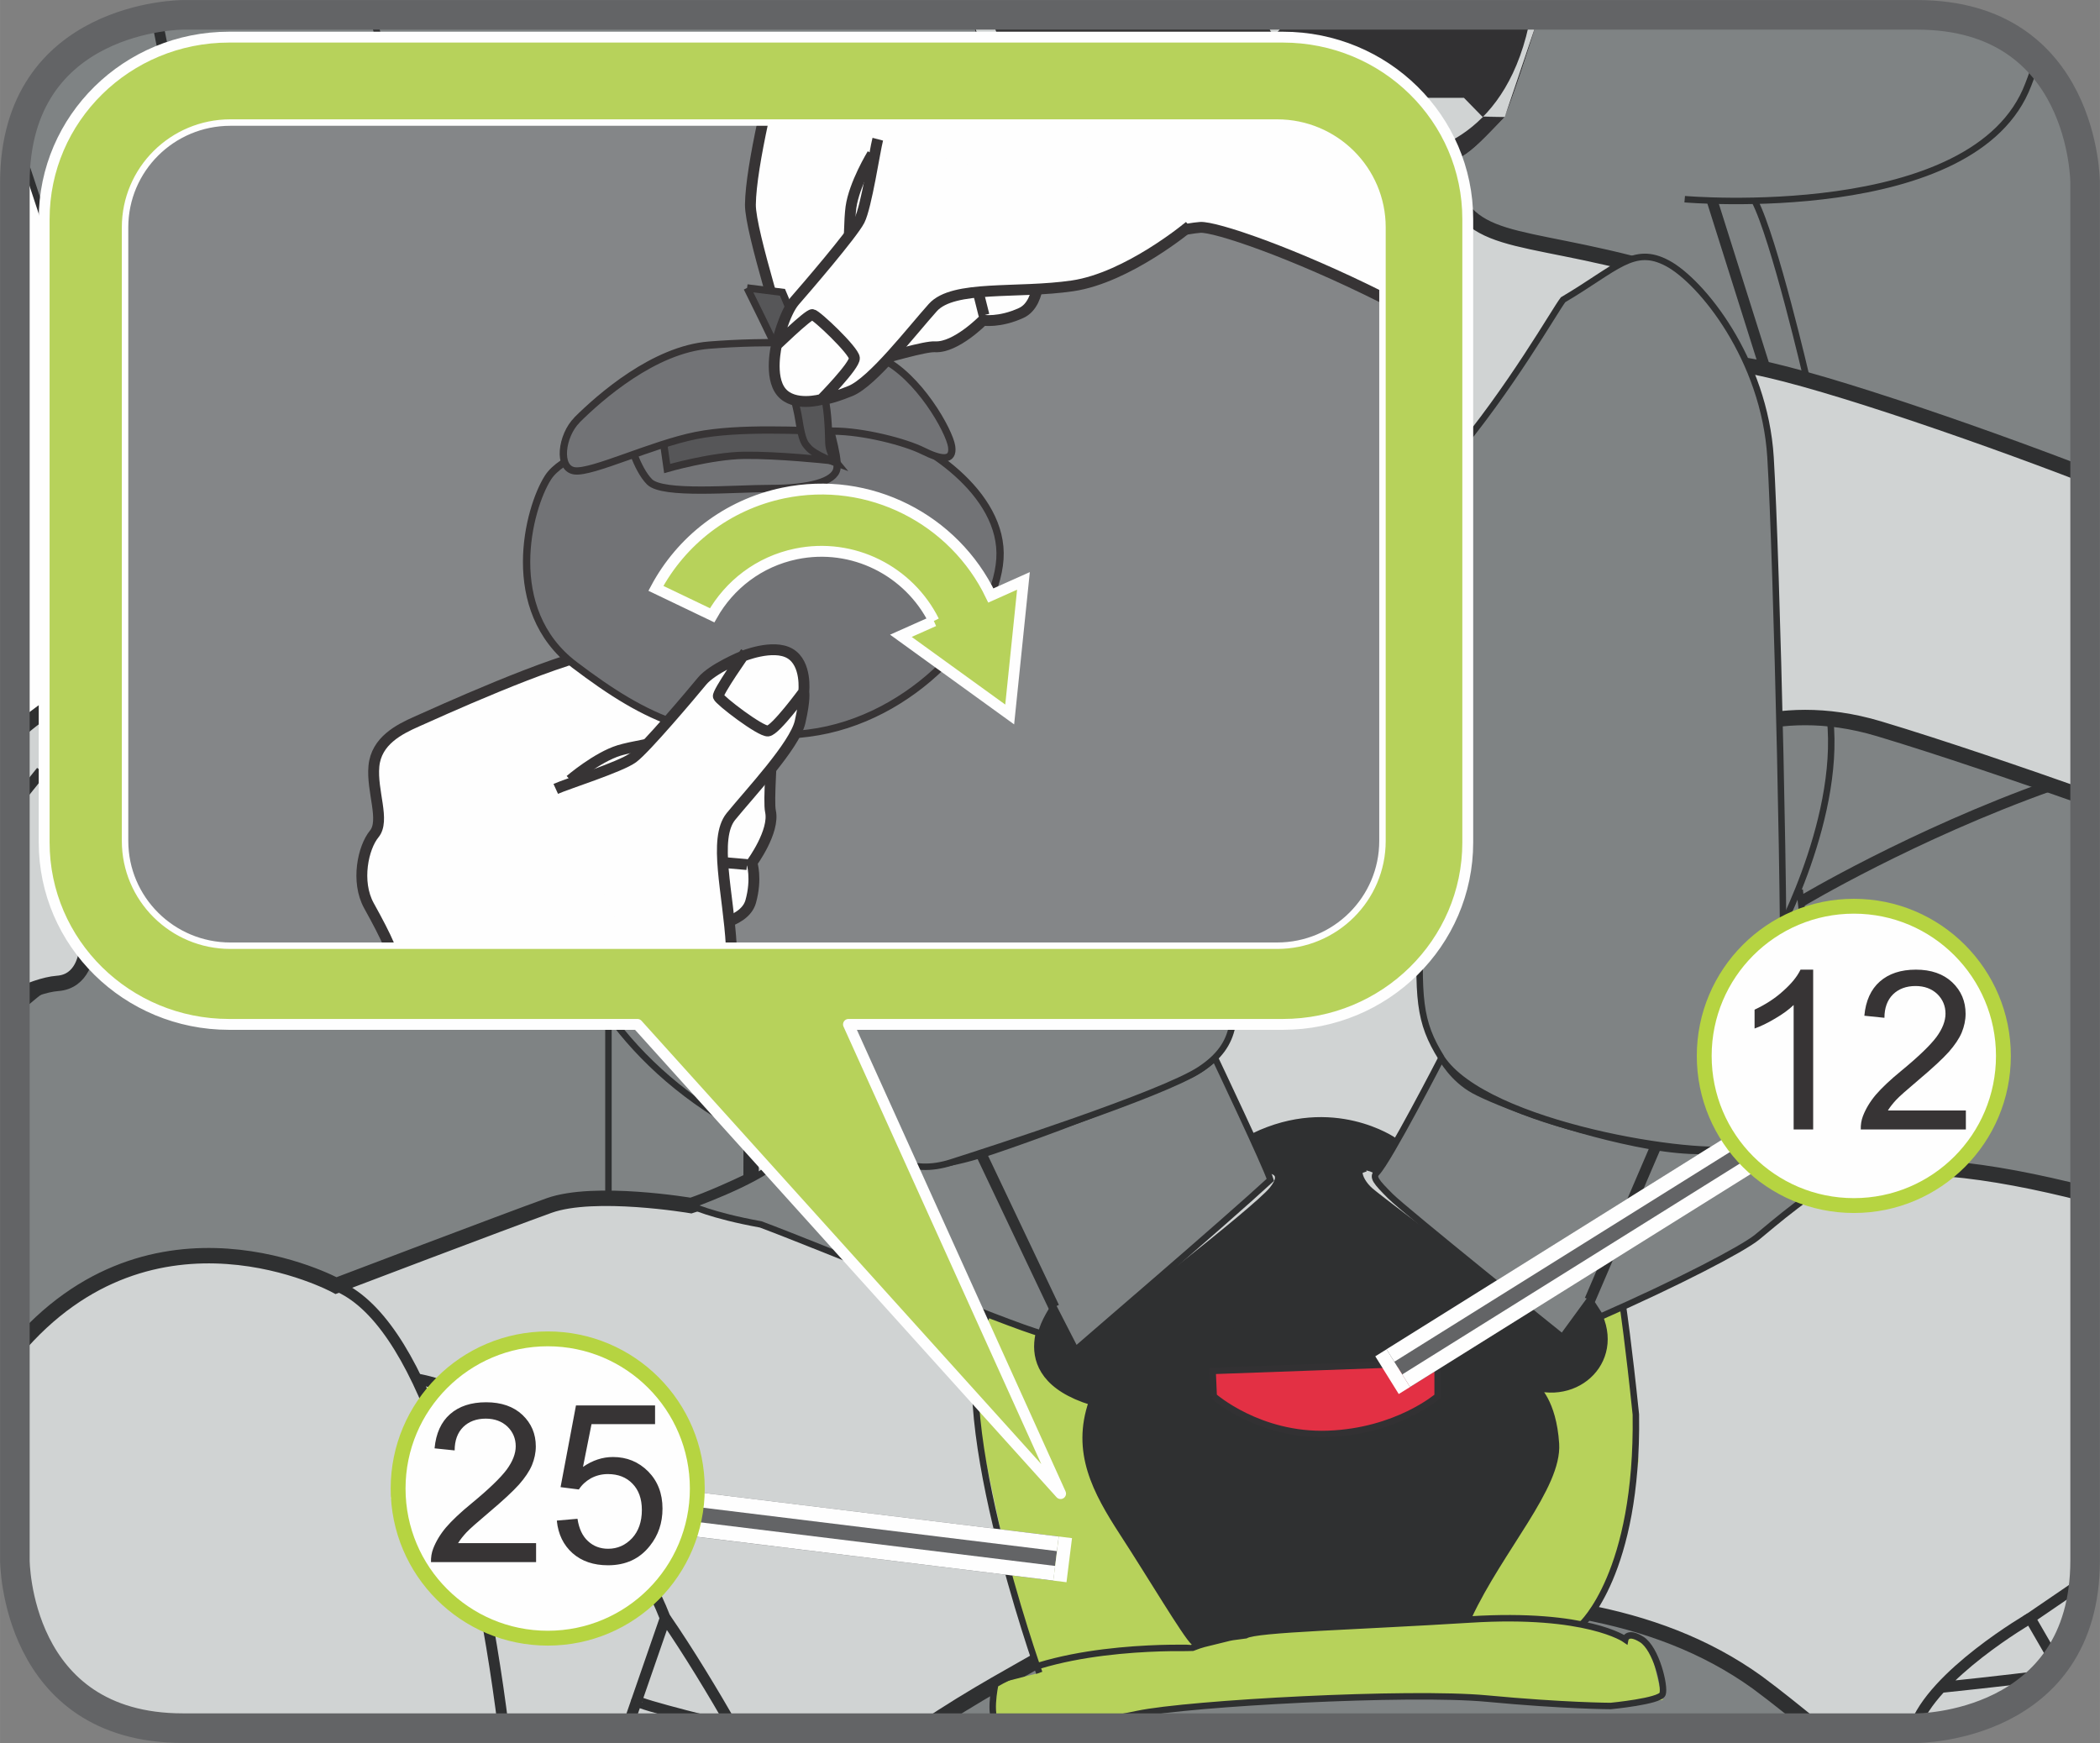 <?xml version="1.0" encoding="UTF-8"?>
<!DOCTYPE svg PUBLIC "-//W3C//DTD SVG 1.1//EN" "http://www.w3.org/Graphics/SVG/1.1/DTD/svg11.dtd">
<!-- Creator: CorelDRAW 2017 -->
<svg xmlns="http://www.w3.org/2000/svg" xml:space="preserve" width="25mm" height="20.75mm" version="1.1" style="shape-rendering:geometricPrecision; text-rendering:geometricPrecision; image-rendering:optimizeQuality; fill-rule:evenodd; clip-rule:evenodd"
viewBox="0 0 152.66 126.71"
 xmlns:xlink="http://www.w3.org/1999/xlink">
 <rect x="0" y="0" width="152.66" height="126.71" fill="#808080" stroke="none"/>
 <defs>
  <style type="text/css">
   <![CDATA[
    .str8 {stroke:#FEFEFE;stroke-width:0.79;stroke-miterlimit:10}
    .str5 {stroke:#373435;stroke-width:0.79;stroke-miterlimit:10}
    .str2 {stroke:#2F3031;stroke-width:0.79;stroke-miterlimit:10}
    .str1 {stroke:#2F3031;stroke-width:1.12;stroke-miterlimit:10}
    .str6 {stroke:#373435;stroke-width:0.53;stroke-miterlimit:10}
    .str7 {stroke:#373435;stroke-width:0.53;stroke-miterlimit:4}
    .str13 {stroke:#FEFEFE;stroke-width:3.23;stroke-miterlimit:4}
    .str10 {stroke:#636466;stroke-width:2.15;stroke-miterlimit:4}
    .str14 {stroke:#B6D441;stroke-width:1.08;stroke-miterlimit:2.613}
    .str9 {stroke:#FEFEFE;stroke-width:0.47;stroke-miterlimit:4}
    .str3 {stroke:#323133;stroke-width:0.47;stroke-miterlimit:10}
    .str0 {stroke:#2F3031;stroke-width:0.47;stroke-miterlimit:10}
    .str11 {stroke:#636466;stroke-width:3.23;stroke-linejoin:bevel;stroke-miterlimit:4}
    .str12 {stroke:#FEFEFE;stroke-width:1.07;stroke-linejoin:bevel;stroke-miterlimit:4}
    .str4 {stroke:#FEFEFE;stroke-width:0.79;stroke-linecap:round;stroke-linejoin:round;stroke-miterlimit:22.926}
    .fil2 {fill:none;fill-rule:nonzero}
    .fil8 {fill:#D0D3D3}
    .fil7 {fill:#323133}
    .fil0 {fill:#FEFEFE;fill-rule:nonzero}
    .fil9 {fill:#848688;fill-rule:nonzero}
    .fil10 {fill:#727376;fill-rule:nonzero}
    .fil11 {fill:#565658;fill-rule:nonzero}
    .fil12 {fill:#373435;fill-rule:nonzero}
    .fil6 {fill:#E33044;fill-rule:nonzero}
    .fil3 {fill:#D0D3D3;fill-rule:nonzero}
    .fil4 {fill:#B7D25B;fill-rule:nonzero}
    .fil1 {fill:#7F8384;fill-rule:nonzero}
    .fil5 {fill:#2F3031;fill-rule:nonzero}
   ]]>
  </style>
 </defs>
 <g id="Слой_x0020_1">
  <path class="fil0" d="M13.29 1.08c0,0 -12.21,0 -12.21,12.21l0 100.13c0,0 0,12.21 12.21,12.21l126.08 0c0,0 12.21,0 12.21,-12.21l0 -100.13c0,0 0,-12.21 -12.21,-12.21l-126.08 0z"/>
  <path class="fil1" d="M1.34 10.37c4.56,13.48 8.94,27.94 8.66,32.41 -0.3,4.86 -3.93,14.5 -8.93,23.86l0 46.78c0,0 0,12.21 12.21,12.21l0 0 126.08 0c0,0 12.21,0 12.21,-12.21l0 0 0 -100.13c0,0 0,-12.21 -12.21,-12.21l0 0 -126.08 0c0,0 -10.18,0 -11.95,9.29z"/>
  <path class="fil2 str0" d="M1.34 10.37c4.56,13.48 8.94,27.94 8.66,32.41 -0.3,4.86 -3.93,14.5 -8.93,23.86"/>
  <path class="fil3" d="M76.33 10.75c0.53,7.35 -21.18,6.81 -10.59,7.34 -22.05,6.17 -54.15,22.75 -56.97,26.46 -2.82,3.7 -2.82,5.29 -4.94,6.7 -1.1,0.73 -2.06,1.48 -2.76,2.15l0 4.86 0.07 0.13 -0.07 0.12 0 13.97c0.96,-0.45 2.17,-0.92 3.11,-0.99 1.85,-0.13 2.12,-2.12 2.12,-2.51 3.18,-0.66 3.57,-1.72 3.57,-1.72 0,0 0.13,0.4 5.16,-1.32 4.36,-1.72 9,-3.18 10.72,-4.89 1.72,-1.72 5.95,-4.23 8.47,-5.29 2.51,-1.06 20.9,-10.45 21.3,-10.58 -0.92,9.79 -0.92,40.61 -0.92,40.61 -3.04,1.45 -4.37,1.85 -4.37,1.85 0,0 -7.01,-1.19 -10.32,0 -3.31,1.19 -15.48,5.82 -15.48,5.82 0,0 -13.3,-7.24 -23.35,4.69l0 15.29c0,0 0,12.21 12.21,12.21l0 0 53.9 0c3.54,-2.41 7.35,-4.41 8.42,-5.07 1.72,-1.06 13.63,-4.5 24.34,-4.5 10.72,0 20.24,0.8 27.78,6.22 1.45,1.07 2.87,2.23 4.25,3.35l7.39 0c0,0 12.21,0 12.21,-12.21l0 0 0 -26.65c-6.89,-1.76 -13.66,-2.7 -17.63,-1.14 -2.51,-0.79 -11.38,-5.95 -11.38,-5.95l1.06 -25.53c0,0 5.03,-3.57 12.96,-1.19 4.44,1.33 10.51,3.41 14.98,4.99l0 -23.43c-8.36,-3.23 -20.65,-7.44 -24.91,-8.01 -4.5,-1.06 -8.2,-7.41 -8.2,-7.41 -9.52,-2.4 -12.45,-1.19 -13.64,-7.94l-28.51 -0.42z"/>
  <path class="fil2 str1" d="M76.33 10.75c0.53,7.35 -21.18,6.81 -10.59,7.34 -22.05,6.17 -54.15,22.75 -56.97,26.46 -2.82,3.7 -2.82,5.29 -4.94,6.7 -1.1,0.73 -2.06,1.48 -2.76,2.15m0 4.86l0.07 0.13 -0.07 0.12m0 13.97c0.96,-0.45 2.17,-0.92 3.11,-0.99 1.85,-0.13 2.12,-2.12 2.12,-2.51 3.18,-0.66 3.57,-1.72 3.57,-1.72 0,0 0.13,0.4 5.16,-1.32 4.36,-1.72 9,-3.18 10.72,-4.89 1.72,-1.72 5.95,-4.23 8.47,-5.29 2.51,-1.06 20.9,-10.45 21.3,-10.58 -0.92,9.79 -0.92,40.61 -0.92,40.61 -3.04,1.45 -4.37,1.85 -4.37,1.85 0,0 -7.01,-1.19 -10.32,0 -3.31,1.19 -15.48,5.82 -15.48,5.82 0,0 -13.3,-7.24 -23.35,4.69m66.12 27.5c3.54,-2.41 7.35,-4.41 8.42,-5.07 1.72,-1.06 13.63,-4.5 24.34,-4.5 10.72,0 20.24,0.8 27.78,6.22 1.45,1.07 2.87,2.23 4.25,3.35m19.6 -38.86c-6.89,-1.76 -13.66,-2.7 -17.63,-1.14 -2.51,-0.79 -11.38,-5.95 -11.38,-5.95l1.06 -25.53c0,0 5.03,-3.57 12.96,-1.19 4.44,1.33 10.51,3.41 14.98,4.99m0 -23.43c-8.36,-3.23 -20.65,-7.44 -24.91,-8.01 -4.5,-1.06 -8.2,-7.41 -8.2,-7.41 -9.52,-2.4 -12.45,-1.19 -13.64,-7.94l-28.51 -0.42"/>
  <polygon class="fil4" points="71.65,95.86 117.99,95.03 119.12,106.21 118.17,111.12 116.96,114.94 115.07,118.07 118.36,119.17 118.83,118.93 120,119.91 120.88,123.58 116.14,123.99 110.94,123.71 104.51,123.32 91.56,123.63 79.52,125.13 72.17,125.59 72.35,122.43 75.55,121.61 73.67,115.69 71.04,103.23 70.88,98.51 "/>
  <path class="fil2 str0" d="M58.92 13.16c0,0 -5.52,0.52 -14.65,0.52 -8.86,0 -15.11,-2.75 -17.16,-12.6m95.36 13.4c0,0 21.14,1.84 24.98,-8.34 0,0 0.25,-0.62 0.63,-1.78m-105.8 9.27l-1.71 13.78m-1.37 25.94c0,0 -3.33,19.42 15.4,29.12m-10.37 4.63c0,0 -0,-9.04 0,-13.36m88.82 11.55l-2.22 -20.61m-2.12 4.29c0,0 5.14,-9.03 4.33,-16.73m-1.68 -24.65c0,0 -2.39,-10.28 -3.8,-12.98"/>
  <path class="fil5" d="M76.47 94.84c0,0 -3.77,5.03 2.91,7.08 -1.26,3.64 0.27,6.48 2.25,9.53 1.98,3.04 4.57,7.4 5.16,7.93 0.6,0.53 0,0 2.16,-0.46 1.39,-0.29 2.46,-0.33 3.92,-0.46 1.46,-0.13 12.63,-0.93 13.89,-0.93 2.32,-4.96 6.55,-9.46 6.35,-12.57 -0.2,-3.11 -1.46,-4.1 -1.46,-4.1 3.64,0.93 6.81,-2.84 3.77,-6.55 -1.39,1.98 -1.98,2.71 -1.98,2.71 0,0 -12.83,-9.59 -13.82,-10.45 -0.99,-0.86 -1.26,-2.25 0.33,-1.52 1.19,-1.32 1.39,-2.12 1.39,-2.12 0,0 -4.43,-3.11 -10.19,-0.33 0.86,2.12 0.93,2.45 0.93,2.45 0,0 1.59,0 0.4,1.45 -1.19,1.46 -11.84,9.72 -12.63,10.19l-1.79 1.26 -1.59 -3.11z"/>
  <path class="fil2 str0" d="M76.47 94.84c0,0 -3.77,5.03 2.91,7.08 -1.26,3.64 0.27,6.48 2.25,9.53 1.98,3.04 4.57,7.4 5.16,7.93 0.6,0.53 0,0 2.16,-0.46 1.39,-0.29 2.46,-0.33 3.92,-0.46 1.46,-0.13 12.63,-0.93 13.89,-0.93 2.32,-4.96 6.55,-9.46 6.35,-12.57 -0.2,-3.11 -1.46,-4.1 -1.46,-4.1 3.64,0.93 6.81,-2.84 3.77,-6.55 -1.39,1.98 -1.98,2.71 -1.98,2.71 0,0 -12.83,-9.59 -13.82,-10.45 -0.99,-0.86 -1.26,-2.25 0.33,-1.52 1.19,-1.32 1.39,-2.12 1.39,-2.12 0,0 -4.43,-3.11 -10.19,-0.33 0.86,2.12 0.93,2.45 0.93,2.45 0,0 1.59,0 0.4,1.45 -1.19,1.46 -11.84,9.72 -12.63,10.19l-1.79 1.26 -1.59 -3.11m-4.12 27.6c0,0 -0.57,2.63 0.29,2.96 0.86,0.33 2.12,0.2 3.57,0 1.45,-0.2 2.71,0 6.48,-0.8 3.77,-0.79 19.78,-1.65 25.4,-1.12 5.62,0.53 9,0.54 9,0.54 0,0 3.57,-0.34 3.77,-0.87 0.2,-0.53 -0.46,-3.31 -1.52,-3.97 -1.06,-0.66 -1.19,0 -1.19,0 0,0 -2.79,-1.98 -11.25,-1.45 -8.5,0.53 -15.53,0.68 -16.35,1.15 -1.03,0.13 -1.03,0.13 -1.46,0.24 -1.84,0.46 -1.56,0.35 -2.43,0.68 -0.05,0.02 -9.25,-0.36 -14.31,2.64"/>
  <path class="fil1" d="M88.32 76.91c0,0 3.77,7.94 4.03,8.86 -3.37,3.11 -13.49,11.77 -14.16,12.37 -1.41,-2.77 -1.59,-3.11 -1.59,-3.11 0,0 -0.76,1.12 -0.9,1.91 -2.27,-0.58 -16.01,-6.29 -20.4,-7.93 -3.64,-0.66 -5.09,-1.39 -5.09,-1.39 0,0 4.63,-1.65 6.28,-3.11 1.98,-1.52 4.89,-3.44 5.75,-3.57 1.26,3.84 3.7,4.83 9.99,2.71 6.28,-2.12 12.96,-4.96 14.09,-5.42 1.12,-0.46 1.98,-1.32 1.98,-1.32z"/>
  <path class="fil2 str0" d="M88.32 76.91c0,0 3.77,7.94 4.03,8.86 -3.37,3.11 -13.49,11.77 -14.16,12.37 -1.41,-2.77 -1.59,-3.11 -1.59,-3.11 0,0 -0.76,1.12 -0.9,1.91 -2.27,-0.58 -16.01,-6.29 -20.4,-7.93 -3.64,-0.66 -5.09,-1.39 -5.09,-1.39 0,0 4.63,-1.65 6.28,-3.11 1.98,-1.52 4.89,-3.44 5.75,-3.57 1.26,3.84 3.7,4.83 9.99,2.71 6.28,-2.12 12.96,-4.96 14.09,-5.42 1.12,-0.46 1.98,-1.32 1.98,-1.32"/>
  <path class="fil1" d="M104.79 76.91c0,0 -3.83,7.43 -4.7,8.33 -0.33,0.33 -0.07,0.66 0.99,1.72 1.06,1.06 12.5,10.25 12.5,10.25l1.98 -2.71 0.79 1.22c5.63,-2.47 10.32,-4.92 11.38,-5.78 1.06,-0.86 4.39,-3.79 6.22,-4.3 -3.63,-1.67 -5.81,-2.82 -5.72,-2.78 0.08,0.05 -2.61,1.46 -8.23,0.46 -5.62,-0.99 -11.25,-3.18 -12.83,-4.04 -1.59,-0.86 -2.38,-2.38 -2.38,-2.38z"/>
  <path class="fil2 str0" d="M104.79 76.91c0,0 -3.83,7.43 -4.7,8.33 -0.33,0.33 -0.07,0.66 0.99,1.72 1.06,1.06 12.5,10.25 12.5,10.25l1.98 -2.71 0.79 1.22c5.63,-2.47 10.32,-4.92 11.38,-5.78 1.06,-0.86 4.39,-3.79 6.22,-4.3 -3.63,-1.67 -5.81,-2.82 -5.72,-2.78 0.08,0.05 -2.61,1.46 -8.23,0.46 -5.62,-0.99 -11.25,-3.18 -12.83,-4.04 -1.59,-0.86 -2.38,-2.38 -2.38,-2.38"/>
  <path class="fil1" d="M104.79 76.91c-1.65,-2.65 -1.74,-4.32 -1.48,-10.5 0.27,-6.17 1.94,-31.92 2.21,-33.07 4.32,-5.12 7.5,-10.76 8.11,-11.55 3.88,-2.29 5.12,-3.97 7.59,-2.65 2.47,1.32 7.05,6.97 7.49,14.11 0.44,7.14 1.15,36.33 0.88,42.51 -0.27,6.17 -0.38,6.92 -3.19,7.69 -2.81,0.78 -18.38,-1.61 -21.62,-6.54z"/>
  <path class="fil2 str0" d="M104.79 76.91c-1.65,-2.65 -1.74,-4.32 -1.48,-10.5 0.27,-6.17 1.94,-31.92 2.21,-33.07 4.32,-5.12 7.5,-10.76 8.11,-11.55 3.88,-2.29 5.12,-3.97 7.59,-2.65 2.47,1.32 7.05,6.97 7.49,14.11 0.44,7.14 1.15,36.33 0.88,42.51 -0.27,6.17 -0.38,6.92 -3.19,7.69 -2.81,0.78 -18.38,-1.61 -21.62,-6.54"/>
  <path class="fil1" d="M66.98 17.73c2.04,-0.09 7.94,-0.53 9.35,2.38 1.41,2.91 5.91,20.81 7.49,27.34 1.59,6.53 4.76,18.61 5.47,22.49 0.71,3.88 0.71,5.98 -2.03,7.8 -2.73,1.82 -15.44,5.91 -18.13,6.77 -2.69,0.86 -5.95,0.25 -7.71,-5.93 -1.76,-6.17 -6.97,-36.25 -8.02,-44.1 -1.06,-7.85 -1.99,-20.2 5.75,-20.81 2.91,3.37 4.74,4.2 7.83,4.06z"/>
  <path class="fil2 str0" d="M66.98 17.73c2.04,-0.09 7.94,-0.53 9.35,2.38 1.41,2.91 5.91,20.81 7.49,27.34 1.59,6.53 4.76,18.61 5.47,22.49 0.71,3.88 0.71,5.98 -2.03,7.8 -2.73,1.82 -15.44,5.91 -18.13,6.77 -2.69,0.86 -5.95,0.25 -7.71,-5.93 -1.76,-6.17 -6.97,-36.25 -8.02,-44.1 -1.06,-7.85 -1.99,-20.2 5.75,-20.81 2.91,3.37 4.74,4.2 7.83,4.06"/>
  <path class="fil2 str2" d="M1.14 58.39l1.63 -2.03c0,0 8.4,5.97 8.55,8.32 -0.7,1.03 -1.45,2.57 -1.45,2.57m139.56 53.58l-1.85 -3.2c1.36,-0.93 2.68,-1.83 3.94,-2.69m-114.92 10.7c-2.04,-16.23 -6.21,-29.78 -12.18,-32.19m64.69 -74.3l4.32 10.32 2.82 -7.06"/>
  <path class="fil2 str0" d="M75.55 121.61c0,0 -7.18,-20.13 -3.74,-26.07m43.17 22.55c0,0 4.11,-3.7 3.94,-15.26 -0.53,-5.12 -0.93,-7.8 -0.93,-7.8"/>
  <path class="fil2 str2" d="M45.59 125.63l2.77 -8c-3.17,-8.09 -11.57,-16.28 -18.09,-17.39"/>
  <line class="fil2" x1="71.29" y1="83.81" x2="76.61" y2= "95.03" />
  <path class="fil2 str2" d="M71.29 83.81l5.33 11.22m38.96 -0.53l4.84 -11.28m-67.09 42.41c-1.48,-2.58 -3.25,-5.52 -4.96,-8m-2.08 6c-0.08,0.24 7.02,1.96 7.02,1.96m94.28 -7.96c0,0 -7.13,4.12 -8.42,8m1.93 -2.96c0,0 5.02,-0.52 7.52,-0.86m-145.14 -50.35c0,0 -0.98,0.62 -2.4,1.96m129.84 -7.88c0,0 8.1,-4.86 18.2,-8.45m-109.15 7.59c0,0 -7.41,-4.73 -9.69,-6.9m-12.57 -19.18c0,0 0.23,-11.94 -3.47,-24.98 -1.05,-3.7 -2.01,-7.98 -2.86,-12.35m68.14 100.84c0,0 3.95,-3.68 6.15,-3.59 2.2,0.09 3.52,-0.22 4.01,-1.3 0.49,-1.08 3.93,-3.46 6.49,-3.46 2.55,0 5.59,0.23 7.03,1.79 1.44,1.56 1.53,2.6 1.53,2.6 0,0 3.83,-0.73 7.08,2.91m-6.73 -2.91c0,0 -0.79,0.02 -0.62,2.58 0.18,2.56 0.33,7.94 0.29,8.55 -0.03,0.62 -3.45,2.65 -8.22,2.56 -4.77,-0.09 -7.86,-0.6 -7.95,-3.25 -0.09,-2.65 -0.44,-8.21 -0.44,-8.92 0,-0.71 -0.26,-1.2 -0.88,-1.17m1.84 -0.56l5.75 0 0 -0.72 7.76 -0.37 0 -1.81m-5.67 -1.59l-0.77 -11.8m2.81 3.64l-1.31 -3.64m-4.68 4.46l1.68 -4.46m-9 16.87c0,0 2.49,-11.09 10.86,-11.28 8.37,-0.19 10.39,9.87 10.66,11.28m-18.74 7.23c0,0 3.25,2.11 8.48,1.85 5.23,-0.26 7.13,-1.43 7.72,-2.61"/>
  <path class="fil6" d="M88.23 101.5c0,0 3.29,2.92 8.3,2.74 5.02,-0.18 7.98,-2.74 7.98,-2.74l0 -2.43 -16.36 0.59 0.08 1.84z"/>
  <path class="fil2 str3" d="M88.23 101.5c0,0 3.29,2.92 8.3,2.74 5.02,-0.18 7.98,-2.74 7.98,-2.74l0 -2.43 -16.36 0.59 0.08 1.84"/>
  <path class="fil2 str2" d="M54.59 78.3c0,0 -13.43,-7.25 -12.37,-26.48m1.65 -25.98l1.41 -12.17m79.19 0.93l3.88 12.3"/>
  <path class="fil7" d="M92.77 2.42c-0.57,0.17 -0.7,-0.85 -0.22,-1.34l0.84 0c0.17,0.46 -0.31,1.09 -0.62,1.34z"/>
  <path class="fil7" d="M85.17 5.84c-0.45,-0.11 -0.34,-1.01 0.37,-0.83 0.6,0.11 0.82,1.09 -0.37,0.83z"/>
  <path class="fil7" d="M87.73 5.76c-0.93,1.26 -1.5,-0.45 -1.13,-0.75 2.74,-0.27 2.78,-1.2 4.29,-1.2 0.86,0.3 0.41,0.68 -0.53,0.82 -0.23,0.53 1.69,0.3 2.26,-0.15 0.64,-0.08 0.22,-1.58 2.26,-1.39 1.42,0.75 2.52,2.67 3.75,1.99 0.42,0.08 0.42,1.17 -0.9,1.17 -1.51,0 -2.22,-1.01 -3.38,-0.94 -2.19,0.37 -4.02,0.64 -6.62,0.45z"/>
  <path class="fil7" d="M90.59 8.28c-0.56,-1.43 2.25,0.75 3.83,-0.56 0.49,-0.43 0.49,1.35 -0.98,1.43 -1.57,0.15 -2.55,-0.34 -2.85,-0.86z"/>
  <path class="fil7" d="M111.28 1.08c-1.61,8.92 -7.58,10.08 -9.34,10.25 -2.22,0.75 -2.29,3.61 -9.25,3.83 -6.2,-0.11 -4.59,-1.28 -8.87,-2.85 -5.93,-0.8 -9.65,-4.12 -11.82,-11.23l39.28 0z"/>
  <path class="fil8" d="M72.93 7.86c-0.73,-1.13 -1.76,-4.59 -2.37,-6.79l41.34 0c-0.8,2.6 -1.86,5.84 -2.51,7.43l-36.46 -0.65z"/>
  <path class="fil8" d="M72.93 7.86c0,0.15 5.78,5.82 10.79,5.77 3.26,0.85 2.91,3.26 9.42,3.06 5.61,0.05 6.46,-2.85 8.87,-3.91 4.41,-1 4.47,-1.26 7.38,-4.27l-36.46 -0.65z"/>
  <g>
   <path class="fil7" d="M72.93 7.86c0,0.15 5.78,5.82 10.79,5.77 3.26,0.85 2.91,3.26 9.42,3.06 5.61,0.05 6.46,-2.85 8.87,-3.91 4.41,-1 4.47,-1.26 7.38,-4.27l-36.46 -0.65zm38.35 -6.79l-17.89 0c0.17,0.46 -0.31,1.09 -0.62,1.34 -0.57,0.17 -0.7,-0.86 -0.22,-1.34l-20.54 0c2.17,7.1 5.89,10.42 11.82,11.23 4.28,1.58 2.67,2.74 8.87,2.85 6.95,-0.22 7.03,-3.08 9.25,-3.83 1.77,-0.17 7.73,-1.33 9.34,-10.25zm-38.35 6.79c-0.73,-1.13 -1.76,-4.59 -2.37,-6.79l2.37 6.79zm38.97 -6.79c-0.8,2.6 -1.86,5.84 -2.51,7.43l2.51 -7.43zm-21.32 7.2c-0.56,-1.43 2.26,0.75 3.83,-0.56 0.49,-0.43 0.49,1.35 -0.98,1.43 -1.58,0.15 -2.55,-0.34 -2.86,-0.86zm-2.86 -2.52c-0.93,1.27 -1.5,-0.45 -1.13,-0.75 2.74,-0.26 2.78,-1.2 4.28,-1.2 0.86,0.3 0.41,0.68 -0.53,0.83 -0.23,0.52 1.69,0.3 2.26,-0.15 0.64,-0.08 0.22,-1.58 2.26,-1.39 1.42,0.75 2.52,2.67 3.75,1.99 0.42,0.08 0.42,1.17 -0.9,1.17 -1.51,0 -2.22,-1.01 -3.38,-0.94 -2.19,0.37 -4.02,0.64 -6.62,0.45zm-2.55 0.08c-0.45,-0.11 -0.34,-1.01 0.37,-0.83 0.6,0.11 0.83,1.09 -0.37,0.83z"/>
  </g>
  <polygon class="fil8" points="91.16,9.51 75.77,8.31 74.81,7.11 90.06,7.11 "/>
  <polygon class="fil8" points="107.79,8.51 94.4,8.71 95.31,7.11 106.42,7.11 "/>
  <path class="fil4" d="M106.7 61.24c0,7.31 -6.02,13.23 -13.44,13.23l-31.58 0 15.42 34.11 -30.76 -34.11 -29.69 0c-7.42,0 -13.44,-5.92 -13.44,-13.23l0 -14.75 0 -14.75 0 -15.81c0,-7.31 6.02,-13.23 13.44,-13.23l76.61 0c7.43,0 13.44,5.92 13.44,13.23l0 45.32z"/>
  <path class="fil2 str4" d="M106.7 61.24c0,7.31 -6.02,13.23 -13.44,13.23l-31.58 0 15.42 34.11 -30.76 -34.11 -29.69 0c-7.42,0 -13.44,-5.92 -13.44,-13.23l0 -14.75 0 -14.75 0 -15.81c0,-7.31 6.02,-13.23 13.44,-13.23l76.61 0c7.43,0 13.44,5.92 13.44,13.23l0 45.32"/>
  <path class="fil9" d="M16.75 8.9c-4.23,0 -7.66,3.41 -7.66,7.62l0 0 0 44.6c0,4.21 3.43,7.62 7.66,7.62l0 0 76.09 0c4.23,0 7.66,-3.41 7.66,-7.62l0 0 0 -44.6c0,-4.21 -3.43,-7.62 -7.66,-7.62l0 0 -76.09 0z"/>
  <path class="fil0" d="M50.92 68.75l0.08 -1.33c0,0 3.09,-0.19 3.57,-1.87 0.47,-1.68 0.09,-2.83 0.09,-2.83 0,0 1.67,-2.27 1.35,-3.74 -0.32,-1.46 1.09,-12.96 -0.65,-13.01 -1.74,-0.04 -9.75,1.06 -11.7,1.4 -3.58,0.62 -12.07,4.51 -13.36,5.08 -1.29,0.57 -2.95,1.41 -3.12,3.25 -0.17,1.83 0.83,3.95 0.02,4.93 -0.8,0.97 -1.35,3.45 -0.38,5.21 0.67,1.21 1.13,2.09 1.48,2.91l22.62 0z"/>
  <path class="fil2 str5" d="M50.92 68.75l0.08 -1.33c0,0 3.09,-0.19 3.57,-1.87 0.47,-1.68 0.09,-2.83 0.09,-2.83 0,0 1.67,-2.27 1.35,-3.74 -0.32,-1.46 1.09,-12.96 -0.65,-13.01 -1.74,-0.04 -9.75,1.06 -11.7,1.4 -3.58,0.62 -12.07,4.51 -13.36,5.08 -1.29,0.57 -2.95,1.41 -3.12,3.25 -0.17,1.83 0.83,3.95 0.02,4.93 -0.8,0.97 -1.35,3.45 -0.38,5.21 0.67,1.21 1.13,2.09 1.48,2.91m24.29 -15.55c0,0 -5.94,0.86 -7.57,1.35 -1.63,0.5 -3.57,2.16 -3.57,2.16m12.85 6.14l-4.14 -0.36"/>
  <path class="fil10" d="M47.37 31.5c0,0 -0.7,0.11 -1.68,0.35 -1.91,0.45 -4.89,1.38 -5.85,2.86 -1.44,2.24 -3.36,9.61 1.92,13.62 5.29,4.01 9.3,5.93 16.99,4.97 7.69,-0.96 13.62,-7.85 13.94,-12.66 0.32,-4.81 -5.61,-8.66 -9.13,-9.62 -3.53,-0.96 -9.3,-1.12 -9.3,-1.12l-6.89 1.6z"/>
  <path class="fil2 str6" d="M47.37 31.5c0,0 -0.7,0.11 -1.68,0.35 -1.91,0.45 -4.89,1.38 -5.85,2.86 -1.44,2.24 -3.36,9.61 1.92,13.62 5.29,4.01 9.3,5.93 16.99,4.97 7.69,-0.96 13.62,-7.85 13.94,-12.66 0.32,-4.81 -5.61,-8.66 -9.13,-9.62 -3.53,-0.96 -9.3,-1.12 -9.3,-1.12l-6.89 1.6"/>
  <path class="fil2 str7" d="M60.04 29.74c0,0.64 0.96,3.36 0.8,4.33 -0.16,0.96 -2.08,1.44 -4.81,1.44 -2.72,0 -7.85,0.48 -8.81,-0.48 -0.96,-0.96 -1.53,-3.18 -1.53,-3.18"/>
  <path class="fil11" d="M48.18 31.82l0.32 2.24c0,0 3.21,-0.93 5.61,-0.96 2.42,-0.03 5.99,0.35 5.99,0.35l-0.7 -2.27c0,0 -3.37,-0.64 -5.13,-0.48 -1.76,0.16 -6.09,1.12 -6.09,1.12z"/>
  <path class="fil2 str6" d="M48.18 31.82l0.32 2.24c0,0 3.21,-0.93 5.61,-0.96 2.42,-0.03 5.99,0.35 5.99,0.35l-0.7 -2.27c0,0 -3.37,-0.64 -5.13,-0.48 -1.76,0.16 -6.09,1.12 -6.09,1.12"/>
  <path class="fil10" d="M41.93 30.54c1.69,-1.68 5.61,-5.13 9.62,-5.45 4.01,-0.32 9.78,-0.32 12.5,0.96 2.73,1.28 4.97,5.29 5.13,6.41 0.16,1.12 -0.8,0.96 -2.08,0.32 -1.28,-0.64 -4.33,-1.44 -6.57,-1.44 -2.24,0 -6.73,-0.32 -9.94,0.32 -3.2,0.64 -7.53,2.73 -8.81,2.57 -1.28,-0.16 -0.96,-2.57 0.16,-3.69z"/>
  <path class="fil2 str6" d="M41.93 30.54c1.69,-1.68 5.61,-5.13 9.62,-5.45 4.01,-0.32 9.78,-0.32 12.5,0.96 2.73,1.28 4.97,5.29 5.13,6.41 0.16,1.12 -0.8,0.96 -2.08,0.32 -1.28,-0.64 -4.33,-1.44 -6.57,-1.44 -2.24,0 -6.73,-0.32 -9.94,0.32 -3.2,0.64 -7.53,2.73 -8.81,2.57 -1.28,-0.16 -0.96,-2.57 0.16,-3.69"/>
  <path class="fil0" d="M53.16 68.75c-0.21,-3.81 -1.33,-7.77 -0.03,-9.39 1.42,-1.74 4.64,-5.17 5.03,-6.87 0.39,-1.7 0.27,-2.2 0.27,-2.2 0,0 0.24,-2.05 -1,-2.78 -1.24,-0.73 -3.48,0.21 -3.48,0.21 0,0 -2.16,0.89 -2.91,1.79 -0.74,0.9 -4.12,4.91 -5.03,5.58 -0.91,0.67 -4.82,1.9 -5.61,2.26l5.26 11.39 7.5 0z"/>
  <path class="fil2 str5" d="M53.16 68.75c-0.21,-3.81 -1.33,-7.77 -0.03,-9.39 1.42,-1.74 4.64,-5.17 5.03,-6.87 0.39,-1.7 0.27,-2.2 0.27,-2.2 0,0 0.24,-2.05 -1,-2.78 -1.24,-0.73 -3.48,0.21 -3.48,0.21 0,0 -2.16,0.89 -2.91,1.79 -0.74,0.9 -4.12,4.91 -5.03,5.58 -0.91,0.67 -4.82,1.9 -5.61,2.26m18.03 -7.06c0,0 -2.05,2.8 -2.6,2.85 -0.55,0.05 -3.52,-2.22 -3.61,-2.51 -0.09,-0.28 1.98,-3.21 1.98,-3.21"/>
  <path class="fil0" d="M100.5 21.63c-6.59,-3.3 -12.17,-5.17 -13.25,-5.1 -1.79,0.12 -11.73,2.4 -11.73,2.4 0,0 0.31,3.09 -1.28,3.82 -1.59,0.73 -2.78,0.53 -2.78,0.53 0,0 -1.97,2.01 -3.48,1.93 -1.5,-0.09 -10.15,3.14 -10.47,1.43 -0.32,-1.71 -2.98,-9.78 -2.96,-11.77 0.02,-1.43 0.41,-3.68 0.9,-5.97l37.38 0 0 0c4.23,0 7.66,3.41 7.66,7.62l0 5.11z"/>
  <path class="fil2 str5" d="M100.5 21.63c-6.59,-3.3 -12.17,-5.17 -13.25,-5.1 -1.79,0.12 -11.73,2.4 -11.73,2.4 0,0 0.31,3.09 -1.28,3.82 -1.59,0.73 -2.78,0.53 -2.78,0.53 0,0 -1.97,2.01 -3.48,1.93 -1.5,-0.09 -10.15,3.14 -10.47,1.43 -0.32,-1.71 -2.98,-9.78 -2.96,-11.77 0.02,-1.43 0.41,-3.68 0.9,-5.97m6.28 13.86c0,0 -0.1,-6 0.13,-7.69 0.23,-1.69 1.56,-3.87 1.56,-3.87m8.11 11.71l-1.01 -4.03"/>
  <path class="fil11" d="M54.31 20.93l2.57 0.32c0,0 2.51,5.93 2.99,7.37 0.28,0.84 0.36,2.4 0.38,3.54 0.01,0.81 0.59,1.51 0.59,1.51 0,0 -1.65,-0.6 -2.1,-1.16 -0.2,-0.25 -0.42,-0.35 -0.67,-2 -0.14,-0.93 -0.74,-3.21 -1.23,-4.33 -0.48,-1.12 -2.53,-5.25 -2.53,-5.25z"/>
  <path class="fil2 str6" d="M54.31 20.93l2.57 0.32c0,0 2.51,5.93 2.99,7.37 0.28,0.84 0.36,2.4 0.38,3.54 0.01,0.81 0.59,1.51 0.59,1.51 0,0 -1.65,-0.6 -2.1,-1.16 -0.2,-0.25 -0.42,-0.35 -0.67,-2 -0.14,-0.93 -0.74,-3.21 -1.23,-4.33 -0.48,-1.12 -2.53,-5.25 -2.53,-5.25"/>
  <path class="fil0" d="M86.47 16.44c0,0 -4.48,3.75 -8.5,4.34 -4.02,0.59 -8.66,-0.09 -10.16,1.58 -1.5,1.67 -4.37,5.4 -5.98,6.06 -1.62,0.66 -2.12,0.62 -2.12,0.62 0,0 -1.99,0.57 -2.91,-0.54 -0.92,-1.11 -0.34,-3.47 -0.34,-3.47 0,0 0.54,-2.27 1.31,-3.15 0.77,-0.88 4.19,-4.85 4.71,-5.86 0.51,-1.01 1.11,-5.06 1.33,-5.9l22.66 6.34z"/>
  <path class="fil2 str5" d="M86.47 16.44c0,0 -4.48,3.75 -8.5,4.34 -4.02,0.59 -8.66,-0.09 -10.16,1.58 -1.5,1.67 -4.37,5.4 -5.98,6.06 -1.62,0.66 -2.12,0.62 -2.12,0.62 0,0 -1.99,0.57 -2.91,-0.54 -0.92,-1.11 -0.34,-3.47 -0.34,-3.47 0,0 0.54,-2.27 1.31,-3.15 0.77,-0.88 4.19,-4.85 4.71,-5.86 0.51,-1.01 1.11,-5.06 1.33,-5.9m-4.1 18.93c0,0 2.44,-2.47 2.4,-3.02 -0.04,-0.55 -2.75,-3.12 -3.05,-3.16 -0.3,-0.04 -2.86,2.46 -2.86,2.46"/>
  <path class="fil4" d="M67.89 45.15l-2.4 1.07 7.91 5.72 1 -9.71 -2.37 1.06c-2.66,-5.53 -8.82,-8.75 -15.09,-7.45 -4.12,0.86 -7.42,3.49 -9.26,6.93l4.09 1.96c1.25,-2.21 3.4,-3.9 6.09,-4.46 4.15,-0.86 8.22,1.25 10.03,4.87z"/>
  <path class="fil2 str8" d="M67.89 45.15l-2.4 1.07 7.91 5.72 1 -9.71 -2.37 1.06c-2.66,-5.53 -8.82,-8.75 -15.09,-7.45 -4.12,0.86 -7.42,3.49 -9.26,6.93l4.09 1.96c1.25,-2.21 3.4,-3.9 6.09,-4.46 4.15,-0.86 8.22,1.25 10.03,4.87"/>
  <path class="fil2 str9" d="M100.5 61.13c0,4.21 -3.43,7.62 -7.66,7.62l-76.09 0c-4.23,0 -7.66,-3.41 -7.66,-7.62l0 -44.6c0,-4.21 3.43,-7.62 7.66,-7.62l76.09 0c4.23,0 7.66,3.41 7.66,7.62l0 44.6"/>
  <path class="fil2 str10" d="M13.29 1.08c0,0 -12.21,0 -12.21,12.21l0 100.13c0,0 0,12.21 12.21,12.21l126.08 0c0,0 12.21,0 12.21,-12.21l0 -100.13c0,0 0,-12.21 -12.21,-12.21l-126.08 0z"/>
  <line class="fil2 str11" x1="76.77" y1="113.3" x2="28.59" y2= "107.39" />
  <line class="fil2 str12" x1="76.64" y1="114.37" x2="28.46" y2= "108.45" />
  <line class="fil2 str12" x1="76.9" y1="112.23" x2="28.72" y2= "106.32" />
  <line class="fil2 str13" x1="76.77" y1="113.3" x2="77.73" y2= "113.42" />
  <path class="fil0" d="M50.69 108.21c0,6.01 -4.86,10.88 -10.87,10.88 -6.01,0 -10.88,-4.87 -10.88,-10.88 0,-6 4.87,-10.88 10.88,-10.88 6.01,0 10.87,4.88 10.87,10.88z"/>
  <path class="fil2 str14" d="M50.69 108.21c0,6.01 -4.86,10.88 -10.87,10.88 -6.01,0 -10.88,-4.87 -10.88,-10.88 0,-6 4.87,-10.88 10.88,-10.88 6.01,0 10.87,4.88 10.87,10.88z"/>
  <path class="fil12" d="M38.97 112.2l0 1.36 -7.64 0c-0.01,-0.34 0.04,-0.67 0.16,-0.98 0.2,-0.52 0.51,-1.04 0.93,-1.54 0.43,-0.5 1.05,-1.09 1.86,-1.75 1.25,-1.03 2.1,-1.85 2.55,-2.45 0.44,-0.6 0.66,-1.17 0.66,-1.7 0,-0.56 -0.2,-1.04 -0.6,-1.43 -0.4,-0.38 -0.93,-0.58 -1.58,-0.58 -0.68,0 -1.23,0.21 -1.64,0.61 -0.41,0.41 -0.62,0.98 -0.62,1.7l-1.46 -0.15c0.1,-1.09 0.48,-1.92 1.13,-2.49 0.65,-0.57 1.52,-0.86 2.62,-0.86 1.11,0 1.99,0.31 2.64,0.92 0.65,0.62 0.97,1.38 0.97,2.29 0,0.46 -0.1,0.92 -0.28,1.36 -0.19,0.45 -0.51,0.92 -0.94,1.41 -0.44,0.49 -1.17,1.17 -2.19,2.03 -0.85,0.72 -1.4,1.2 -1.64,1.46 -0.24,0.26 -0.44,0.51 -0.6,0.77l5.67 0zm1.52 -1.66l1.49 -0.13c0.11,0.73 0.37,1.27 0.77,1.63 0.4,0.37 0.89,0.55 1.46,0.55 0.68,0 1.26,-0.26 1.74,-0.77 0.47,-0.51 0.71,-1.2 0.71,-2.05 0,-0.81 -0.23,-1.45 -0.68,-1.91 -0.45,-0.47 -1.05,-0.7 -1.79,-0.7 -0.46,0 -0.87,0.11 -1.24,0.31 -0.37,0.21 -0.66,0.48 -0.87,0.81l-1.33 -0.17 1.12 -5.94 5.75 0 0 1.36 -4.62 0 -0.62 3.11c0.69,-0.48 1.42,-0.72 2.18,-0.72 1.01,0 1.86,0.35 2.56,1.05 0.69,0.7 1.04,1.6 1.04,2.7 0,1.05 -0.31,1.95 -0.92,2.71 -0.74,0.94 -1.75,1.41 -3.04,1.41 -1.05,0 -1.91,-0.29 -2.58,-0.88 -0.66,-0.59 -1.04,-1.37 -1.14,-2.34z"/>
  <line class="fil2 str11" x1="101.65" y1="99.46" x2="142.82" y2= "73.73" />
  <line class="fil2 str12" x1="101.08" y1="98.54" x2="142.24" y2= "72.82" />
  <line class="fil2 str12" x1="102.22" y1="100.37" x2="143.39" y2= "74.65" />
  <line class="fil2 str13" x1="101.65" y1="99.46" x2="100.83" y2= "99.97" />
  <path class="fil0" d="M145.64 76.76c0,6.01 -4.86,10.88 -10.87,10.88 -6.01,0 -10.88,-4.87 -10.88,-10.88 0,-6 4.87,-10.88 10.88,-10.88 6.01,0 10.87,4.88 10.87,10.88z"/>
  <path class="fil2 str14" d="M145.64 76.76c0,6.01 -4.86,10.88 -10.87,10.88 -6.01,0 -10.88,-4.87 -10.88,-10.88 0,-6 4.87,-10.88 10.88,-10.88 6.01,0 10.87,4.88 10.87,10.88z"/>
  <path class="fil12" d="M131.81 82.11l-1.42 0 0 -9.05c-0.34,0.33 -0.79,0.66 -1.34,0.98 -0.55,0.33 -1.05,0.57 -1.5,0.73l0 -1.37c0.79,-0.37 1.49,-0.82 2.08,-1.36 0.6,-0.53 1.02,-1.05 1.26,-1.55l0.92 0 0 11.61zm11.1 -1.36l0 1.36 -7.64 0c-0.01,-0.34 0.04,-0.67 0.16,-0.98 0.2,-0.52 0.51,-1.04 0.93,-1.54 0.43,-0.5 1.05,-1.09 1.86,-1.75 1.25,-1.03 2.1,-1.85 2.55,-2.45 0.44,-0.6 0.66,-1.17 0.66,-1.7 0,-0.56 -0.2,-1.04 -0.6,-1.43 -0.4,-0.38 -0.93,-0.58 -1.58,-0.58 -0.68,0 -1.23,0.21 -1.64,0.61 -0.41,0.41 -0.62,0.98 -0.62,1.7l-1.46 -0.15c0.1,-1.09 0.48,-1.92 1.13,-2.49 0.65,-0.57 1.52,-0.86 2.62,-0.86 1.11,0 1.99,0.31 2.64,0.92 0.65,0.62 0.97,1.38 0.97,2.29 0,0.46 -0.1,0.92 -0.28,1.36 -0.19,0.45 -0.51,0.92 -0.94,1.41 -0.44,0.49 -1.17,1.17 -2.19,2.03 -0.85,0.72 -1.4,1.2 -1.64,1.46 -0.24,0.26 -0.44,0.51 -0.6,0.77l5.67 0z"/>
 </g>
</svg>
